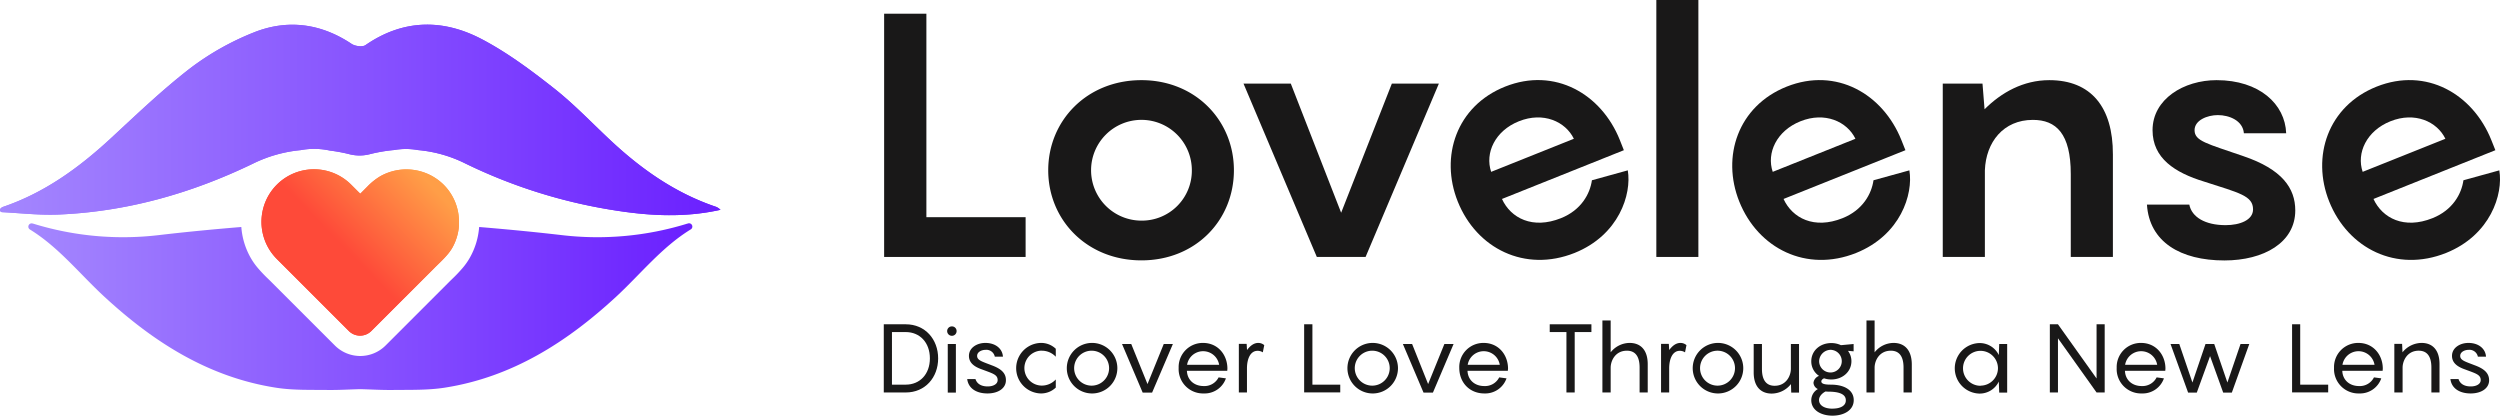 <svg xmlns="http://www.w3.org/2000/svg" xmlns:xlink="http://www.w3.org/1999/xlink" viewBox="0 0 922.94 153.4"><defs><style>.cls-1{fill:#191818;}.cls-2{fill:url(#linear-gradient);}.cls-3{fill:url(#linear-gradient-2);}.cls-4{fill:url(#linear-gradient-3);}</style><linearGradient id="linear-gradient" y1="44.27" x2="265.98" y2="44.27" gradientUnits="userSpaceOnUse"><stop offset="0" stop-color="#a487fe"/><stop offset="1" stop-color="#6b20ff"/></linearGradient><linearGradient id="linear-gradient-2" x1="113.45" y1="101.29" x2="153.07" y2="62.27" gradientUnits="userSpaceOnUse"><stop offset="0.3" stop-color="#fe4a39"/><stop offset="1" stop-color="#ff9e47"/></linearGradient><linearGradient id="linear-gradient-3" x1="10.54" y1="113.23" x2="255.44" y2="113.23" xlink:href="#linear-gradient"/></defs><g id="Layer_2" data-name="Layer 2"><g id="Layer_1-2" data-name="Layer 1"><path class="cls-1" d="M334.39,119.72h-8.12v25.17h8.12c7.16,0,11.95-5.53,11.95-12.58S341.55,119.72,334.39,119.72Zm0,22.3h-5.1V122.59h5.1c5.14,0,8.9,3.83,8.9,9.72S339.53,142,334.39,142Z"/><path class="cls-1" d="M351.41,120.5a1.72,1.72,0,0,0-1.74,1.74,1.74,1.74,0,0,0,1.74,1.73,1.72,1.72,0,0,0,1.74-1.73A1.7,1.7,0,0,0,351.41,120.5ZM349.89,127v17.94h3V127Z"/><path class="cls-1" d="M366.12,134.86c-3.58-1.39-5.39-1.84-5.39-3.48,0-1.45,1.67-2.23,3.12-2.23a3.18,3.18,0,0,1,3.41,2.52h3c-.18-2.91-2.69-5.07-6.49-5.07-3.08,0-6.06,1.77-6.06,4.78,0,2.84,2.41,4.19,5,5.07,3.75,1.42,5.6,1.85,5.6,3.87,0,1.42-1.53,2.34-3.69,2.34-2.52,0-4-1.1-4.5-2.73h-3.05c.42,3.44,3.37,5.32,7.48,5.32,3.93,0,6.81-1.88,6.81-4.86C371.41,137.69,369.49,136.1,366.12,134.86Z"/><path class="cls-1" d="M384.63,129.47a7.08,7.08,0,0,1,5.14,2.23v-2.94a7.82,7.82,0,0,0-5.6-2.16,9.33,9.33,0,0,0,0,18.65,7.82,7.82,0,0,0,5.6-2.17v-3a7,7,0,0,1-5.14,2.27,6.45,6.45,0,1,1,0-12.9Z"/><path class="cls-1" d="M403,126.6a9.33,9.33,0,1,0,9.5,9.29A9.33,9.33,0,0,0,403,126.6Zm0,15.77a6.45,6.45,0,1,1,0-12.9,6.45,6.45,0,1,1,0,12.9Z"/><path class="cls-1" d="M429.63,127l-6,14.79-6-14.79h-3.4l7.62,17.94h3.48L433,127Z"/><path class="cls-1" d="M453.13,136.1c0-5.07-3.47-9.5-9-9.5a8.91,8.91,0,0,0-9,9.22,9,9,0,0,0,9.26,9.43,8.32,8.32,0,0,0,8.19-5.57l-2.7-.36a5.84,5.84,0,0,1-5.49,3.2c-3.69,0-6.1-2.38-6.21-5.64h14.89Zm-14.89-1.42a6,6,0,0,1,11.84,0Z"/><path class="cls-1" d="M464.52,126.6c-1.67,0-3,1.1-4.15,2.62l-.14-2.27h-2.88v17.94h3V136c0-3.37,1.17-6.49,3.94-6.49a3.46,3.46,0,0,1,1.91.57l.53-2.66A3.37,3.37,0,0,0,464.52,126.6Z"/><path class="cls-1" d="M484.51,142v-22.3h-3.05v25.17h13.33V142Z"/><path class="cls-1" d="M506.6,126.6a9.33,9.33,0,1,0,9.5,9.29A9.34,9.34,0,0,0,506.6,126.6Zm0,15.77a6.45,6.45,0,1,1,0-12.9,6.45,6.45,0,1,1,0,12.9Z"/><path class="cls-1" d="M533.23,127l-6,14.79L521.32,127h-3.41l7.62,17.94H529L536.63,127Z"/><path class="cls-1" d="M556.73,136.1c0-5.07-3.47-9.5-9-9.5a8.9,8.9,0,0,0-9,9.22c0,5.42,3.82,9.43,9.25,9.43a8.32,8.32,0,0,0,8.19-5.57l-2.7-.36a5.84,5.84,0,0,1-5.49,3.2c-3.69,0-6.1-2.38-6.21-5.64h14.89Zm-14.89-1.42a6,6,0,0,1,11.84,0Z"/><path class="cls-1" d="M572.12,119.72v2.87h6.17v22.3h3.05v-22.3h6.17v-2.87Z"/><path class="cls-1" d="M601.62,126.6a9,9,0,0,0-7,3.47V118.3h-3.05v26.59h3.05v-9.15c0-2.55,1.7-6.27,6-6.27,2.76,0,4.68,1.7,4.68,6.2v9.22h3V134.4C608.29,129.33,605.77,126.6,601.62,126.6Z"/><path class="cls-1" d="M620.38,126.6c-1.67,0-3,1.1-4.15,2.62l-.14-2.27h-2.87v17.94h3V136c0-3.37,1.17-6.49,3.93-6.49a3.52,3.52,0,0,1,1.92.57l.53-2.66A3.37,3.37,0,0,0,620.38,126.6Z"/><path class="cls-1" d="M634.06,126.6a9.33,9.33,0,1,0,9.51,9.29A9.33,9.33,0,0,0,634.06,126.6Zm0,15.77a6.45,6.45,0,1,1,6.46-6.48A6.46,6.46,0,0,1,634.06,142.37Z"/><path class="cls-1" d="M661.15,127v9.15h0c0,2.55-1.71,6.27-6,6.27-2.76,0-4.68-1.7-4.68-6.2V127h-3.05v10.5c0,5.07,2.52,7.8,6.67,7.8a9.16,9.16,0,0,0,7.09-3.51l.1,3.15h2.88V127Z"/><path class="cls-1" d="M675.87,142c-2.16,0-3.48-.28-3.48-1.2,0-.46.39-.85,1-1.14a8.13,8.13,0,0,0,2.7.43c4.18,0,7.41-2.91,7.41-6.74a6.28,6.28,0,0,0-1.28-3.83l2.09.18V127l-4.68.43a8.31,8.31,0,0,0-3.54-.78c-4.22,0-7.41,2.87-7.41,6.73a6.4,6.4,0,0,0,2.87,5.39,3.12,3.12,0,0,0-2.06,2.55,2.74,2.74,0,0,0,1.63,2.31,4.73,4.73,0,0,0-2.44,4.11c0,3.69,3.61,5.71,7.83,5.71s7.84-2,7.84-5.71C684.38,144.22,681.19,142,675.87,142Zm.25-12.83a4.18,4.18,0,1,1-4.54,4.18A4.32,4.32,0,0,1,676.12,129.15Zm.42,21.7c-2.94,0-5-1.14-5-3.23,0-1.38,1.35-2.62,2.44-3.12a9.06,9.06,0,0,0,1,.07c3.76,0,6.45.82,6.45,3.16C681.5,149.78,679.45,150.85,676.54,150.85Z"/><path class="cls-1" d="M699.06,126.6a9,9,0,0,0-7,3.47V118.3h-3v26.59h3v-9.15c0-2.55,1.7-6.27,6-6.27,2.77,0,4.68,1.7,4.68,6.2v9.22h3.05V134.4C705.72,129.33,703.2,126.6,699.06,126.6Z"/><path class="cls-1" d="M738.06,127l-.15,4.08a7.83,7.83,0,0,0-7.23-4.43,9.33,9.33,0,0,0,0,18.65,7.83,7.83,0,0,0,7.23-4.44l.15,4.08H741V127Zm-6.92,15.42a6.45,6.45,0,1,1,6.46-6.48A6.46,6.46,0,0,1,731.14,142.37Z"/><path class="cls-1" d="M774,119.72v20l-14.25-20h-3v25.17h3v-20l14.25,20h3V119.72Z"/><path class="cls-1" d="M799.43,136.1c0-5.07-3.47-9.5-9-9.5a8.9,8.9,0,0,0-9,9.22,9,9,0,0,0,9.25,9.43,8.31,8.31,0,0,0,8.19-5.57l-2.69-.36a5.85,5.85,0,0,1-5.5,3.2c-3.68,0-6.09-2.38-6.2-5.64h14.89Zm-14.89-1.42a6,6,0,0,1,11.84,0Z"/><path class="cls-1" d="M827.15,127l-4.85,14.22L817.44,127h-3.22l-4.83,14.22L804.54,127h-3.23l6.49,17.94H811l4.9-13.47,4.85,13.47h3.19L830.38,127Z"/><path class="cls-1" d="M849.18,142v-22.3h-3v25.17h13.33V142Z"/><path class="cls-1" d="M879.67,136.1c0-5.07-3.48-9.5-9-9.5a8.9,8.9,0,0,0-9,9.22,9,9,0,0,0,9.25,9.43,8.31,8.31,0,0,0,8.19-5.57l-2.7-.36a5.83,5.83,0,0,1-5.49,3.2c-3.69,0-6.1-2.38-6.2-5.64h14.89Zm-14.89-1.42a6,6,0,0,1,11.84,0Z"/><path class="cls-1" d="M894,126.6a9.17,9.17,0,0,0-7.06,3.47l-.14-3.12h-2.87v17.94h3.05v-9.15c0-2.55,1.7-6.27,5.95-6.27,2.77,0,4.68,1.7,4.68,6.2v9.22h3V134.4C900.62,129.33,898.1,126.6,894,126.6Z"/><path class="cls-1" d="M913.63,134.86c-3.58-1.39-5.38-1.84-5.38-3.48,0-1.45,1.66-2.23,3.12-2.23a3.17,3.17,0,0,1,3.4,2.52h3c-.18-2.91-2.69-5.07-6.49-5.07-3.08,0-6.06,1.77-6.06,4.78,0,2.84,2.41,4.19,5,5.07,3.75,1.42,5.6,1.85,5.6,3.87,0,1.42-1.53,2.34-3.69,2.34-2.52,0-4-1.1-4.5-2.73h-3c.42,3.44,3.37,5.32,7.48,5.32,3.93,0,6.81-1.88,6.81-4.86C918.92,137.69,917,136.1,913.63,134.86Z"/><path class="cls-1" d="M342,80.18V5.06H326.4v89.8h52.23V80.18Z"/><path class="cls-1" d="M421.38,29.59c-20.11,0-34.4,14.93-34.4,33.27s14.29,33.26,34.4,33.26,34.15-14.92,34.15-33.26S441.36,29.59,421.38,29.59Zm0,51.86A18.6,18.6,0,1,1,440,62.86,18.44,18.44,0,0,1,421.38,81.45Z"/><path class="cls-1" d="M513.84,30.86,495.12,78.54,476.53,30.86H459.07l27.07,64h18l27.06-64Z"/><path class="cls-1" d="M600.94,62.89,587.7,66.55c-.71,5-3.93,11-11.44,14-10.46,4.18-18.51,0-21.77-7.1l45-18L598,51.68c-6.8-17-24-27-42.34-19.71-18,7.18-24.12,25.85-17.5,42.41,6.94,17.38,24.82,26.31,43.14,19C597.7,86.79,602.42,71.69,600.94,62.89Zm-40.2-18.12c9-3.61,17.19.08,20.29,6.46L550.5,63.44C548.13,56.49,551.93,48.29,560.74,44.77Z"/><path class="cls-1" d="M611.48,0V94.86H627V0Z"/><path class="cls-1" d="M756.55,29.59c-9.61,0-17.71,4.56-23.9,10.75l-.76-9.48H717.22v64h15.55v-32c.38-10.37,6.83-18.6,17.71-18.6,8.6,0,14,5.06,14,20V94.86h15.55V57C780.07,39.59,772,29.59,756.55,29.59Z"/><path class="cls-1" d="M828.26,57.67c-13.53-4.68-18.08-5.56-18.08-9.61,0-3.67,4.68-5.57,8.6-5.57,4.17,0,9.23,2,9.61,6.71H844c-.38-10.75-9.87-19.61-25.68-19.61-12.14,0-23.65,7-23.65,18.47,0,10.37,8.22,15.68,19.1,19,12.9,4.17,18,5.19,18,10.25,0,3.92-4.81,5.81-10.12,5.81-7.59,0-12.52-3-13.41-7.59H792.6c.88,13.79,12.39,20.62,28.58,20.62,14.55,0,26.18-6.58,26.18-18.47C847.36,69.43,842.43,62.48,828.26,57.67Z"/><path class="cls-1" d="M704.9,62.89l-13.25,3.66c-.71,5-3.93,11-11.44,14-10.45,4.18-18.51,0-21.77-7.1l45-18-1.5-3.76c-6.81-17-24-27-42.34-19.71-18,7.18-24.13,25.85-17.51,42.41,6.95,17.38,24.82,26.31,43.14,19C701.65,86.79,706.37,71.69,704.9,62.89ZM664.69,44.77c9-3.61,17.19.08,20.29,6.46L654.45,63.44C652.08,56.49,655.88,48.29,664.69,44.77Z"/><path class="cls-1" d="M922.69,62.89l-13.25,3.66c-.7,5-3.92,11-11.44,14-10.45,4.18-18.5,0-21.77-7.1l45-18-1.5-3.76c-6.81-17-24-27-42.34-19.71-18,7.18-24.13,25.85-17.51,42.41,6.95,17.38,24.82,26.31,43.14,19C919.45,86.79,924.17,71.69,922.69,62.89Zm-40.2-18.12c9-3.61,17.19.08,20.29,6.46L872.24,63.44C869.87,56.49,873.68,48.29,882.49,44.77Z"/><path class="cls-2" d="M266,77.45c-13.77,3.08-27.1,2.18-40.36,0a193.74,193.74,0,0,1-54-17.17,48.65,48.65,0,0,0-17.29-4.87A26,26,0,0,0,150,55a26.62,26.62,0,0,0-4.55.39,57.73,57.73,0,0,0-9,1.55,15.16,15.16,0,0,1-7.21.05,57.59,57.59,0,0,0-7.38-1.39,27.37,27.37,0,0,0-5.88-.64,26.55,26.55,0,0,0-5,.47,50.49,50.49,0,0,0-17.46,4.92C70.79,71.34,47,78.11,21.76,79.2c-7,.31-14-.51-21-.87A.8.8,0,0,1,0,77.55a.82.82,0,0,1,.25-.61A2.27,2.27,0,0,1,1,76.41c15.3-5.18,28-14.36,39.76-25.21,9.66-8.93,19.19-18.09,29.58-26.09A99.86,99.86,0,0,1,93.51,12.05C106,7,118.36,8.57,129.79,16.19c1.3.86,4,1.24,5.13.47,14-9.67,28.73-9.73,43.14-2.1,9.33,4.93,18,11.38,26.3,17.92,7.25,5.68,13.68,12.42,20.41,18.75,11.65,11,24.44,20.06,39.77,25.19A7.37,7.37,0,0,1,266,77.45Z"/><path class="cls-3" d="M169.45,81.9c0,.45,0,.89,0,1.33a19.53,19.53,0,0,1-2.52,8.32A17.06,17.06,0,0,1,165,94.19c-1.42,1.68-3.08,3.17-4.62,4.72l-23.29,23.28a5.87,5.87,0,0,1-8.31,0L102.21,95.62a19.4,19.4,0,1,1,27.44-27.44L133,71.52l2.65-2.66a22.82,22.82,0,0,1,4.74-3.79,19.6,19.6,0,0,1,23.39,3.11A19.33,19.33,0,0,1,169.45,81.9Z"/><path class="cls-4" d="M253.87,82.54l-.07,0a112.43,112.43,0,0,1-46.41,4.26c-10.15-1.18-20.32-2.15-30.5-3a27,27,0,0,1-3.5,11.45A24.29,24.29,0,0,1,170.73,99a54.45,54.45,0,0,1-3.81,4c-.41.4-.83.8-1.23,1.21L142.4,127.5a13.25,13.25,0,0,1-18.82,0l-23.29-23.28c-.4-.41-.82-.81-1.23-1.21a54.45,54.45,0,0,1-3.81-4,24.29,24.29,0,0,1-2.66-3.76,27,27,0,0,1-3.5-11.45c-10.18.84-20.35,1.81-30.5,3a112.43,112.43,0,0,1-46.41-4.26l-.07,0a1.22,1.22,0,0,0-1,2.22c10.59,6.53,18.34,16.4,27.38,24.74,18.14,16.75,38.41,29.73,63.34,33.62,6.28,1,12.77.77,19.17.85,4,.05,8-.2,12-.3,4,.1,8,.35,12,.3,6.4-.08,12.89.13,19.17-.85,24.93-3.89,45.2-16.87,63.34-33.62,9-8.34,16.79-18.21,27.38-24.74A1.22,1.22,0,0,0,253.87,82.54Z"/><path class="cls-2" d="M266,77.45c-13.77,3.08-27.1,2.18-40.36,0a193.74,193.74,0,0,1-54-17.17,48.65,48.65,0,0,0-17.29-4.87A26,26,0,0,0,150,55a26.62,26.62,0,0,0-4.55.39,57.73,57.73,0,0,0-9,1.55,15.16,15.16,0,0,1-7.21.05,57.59,57.59,0,0,0-7.38-1.39,27.37,27.37,0,0,0-5.88-.64,26.55,26.55,0,0,0-5,.47,50.49,50.49,0,0,0-17.46,4.92C70.79,71.34,47,78.11,21.76,79.2c-7,.31-14-.51-21-.87A.8.8,0,0,1,0,77.55a.82.82,0,0,1,.25-.61A2.27,2.27,0,0,1,1,76.41c15.3-5.18,28-14.36,39.76-25.21,9.66-8.93,19.19-18.09,29.58-26.09A99.86,99.86,0,0,1,93.51,12.05C106,7,118.36,8.57,129.79,16.19c1.3.86,4,1.24,5.13.47,14-9.67,28.73-9.73,43.14-2.1,9.33,4.93,18,11.38,26.3,17.92,7.25,5.68,13.68,12.42,20.41,18.75,11.65,11,24.44,20.06,39.77,25.19A7.37,7.37,0,0,1,266,77.45Z"/><path class="cls-3" d="M169.45,81.9c0,.45,0,.89,0,1.33a19.53,19.53,0,0,1-2.52,8.32A17.06,17.06,0,0,1,165,94.19c-1.42,1.68-3.08,3.17-4.62,4.72l-23.29,23.28a5.87,5.87,0,0,1-8.31,0L102.21,95.62a19.4,19.4,0,1,1,27.44-27.44L133,71.52l2.65-2.66a22.82,22.82,0,0,1,4.74-3.79,19.6,19.6,0,0,1,23.39,3.11A19.33,19.33,0,0,1,169.45,81.9Z"/><path class="cls-4" d="M253.87,82.54l-.07,0a112.43,112.43,0,0,1-46.41,4.26c-10.15-1.18-20.32-2.15-30.5-3a27,27,0,0,1-3.5,11.45A24.29,24.29,0,0,1,170.73,99a54.45,54.45,0,0,1-3.81,4c-.41.4-.83.8-1.23,1.21L142.4,127.5a13.25,13.25,0,0,1-18.82,0l-23.29-23.28c-.4-.41-.82-.81-1.23-1.21a54.45,54.45,0,0,1-3.81-4,24.29,24.29,0,0,1-2.66-3.76,27,27,0,0,1-3.5-11.45c-10.18.84-20.35,1.81-30.5,3a112.43,112.43,0,0,1-46.41-4.26l-.07,0a1.22,1.22,0,0,0-1,2.22c10.59,6.53,18.34,16.4,27.38,24.74,18.14,16.75,38.41,29.73,63.34,33.62,6.28,1,12.77.77,19.17.85,4,.05,8-.2,12-.3,4,.1,8,.35,12,.3,6.4-.08,12.89.13,19.17-.85,24.93-3.89,45.2-16.87,63.34-33.62,9-8.34,16.79-18.21,27.38-24.74A1.22,1.22,0,0,0,253.87,82.54Z"/></g></g></svg>
